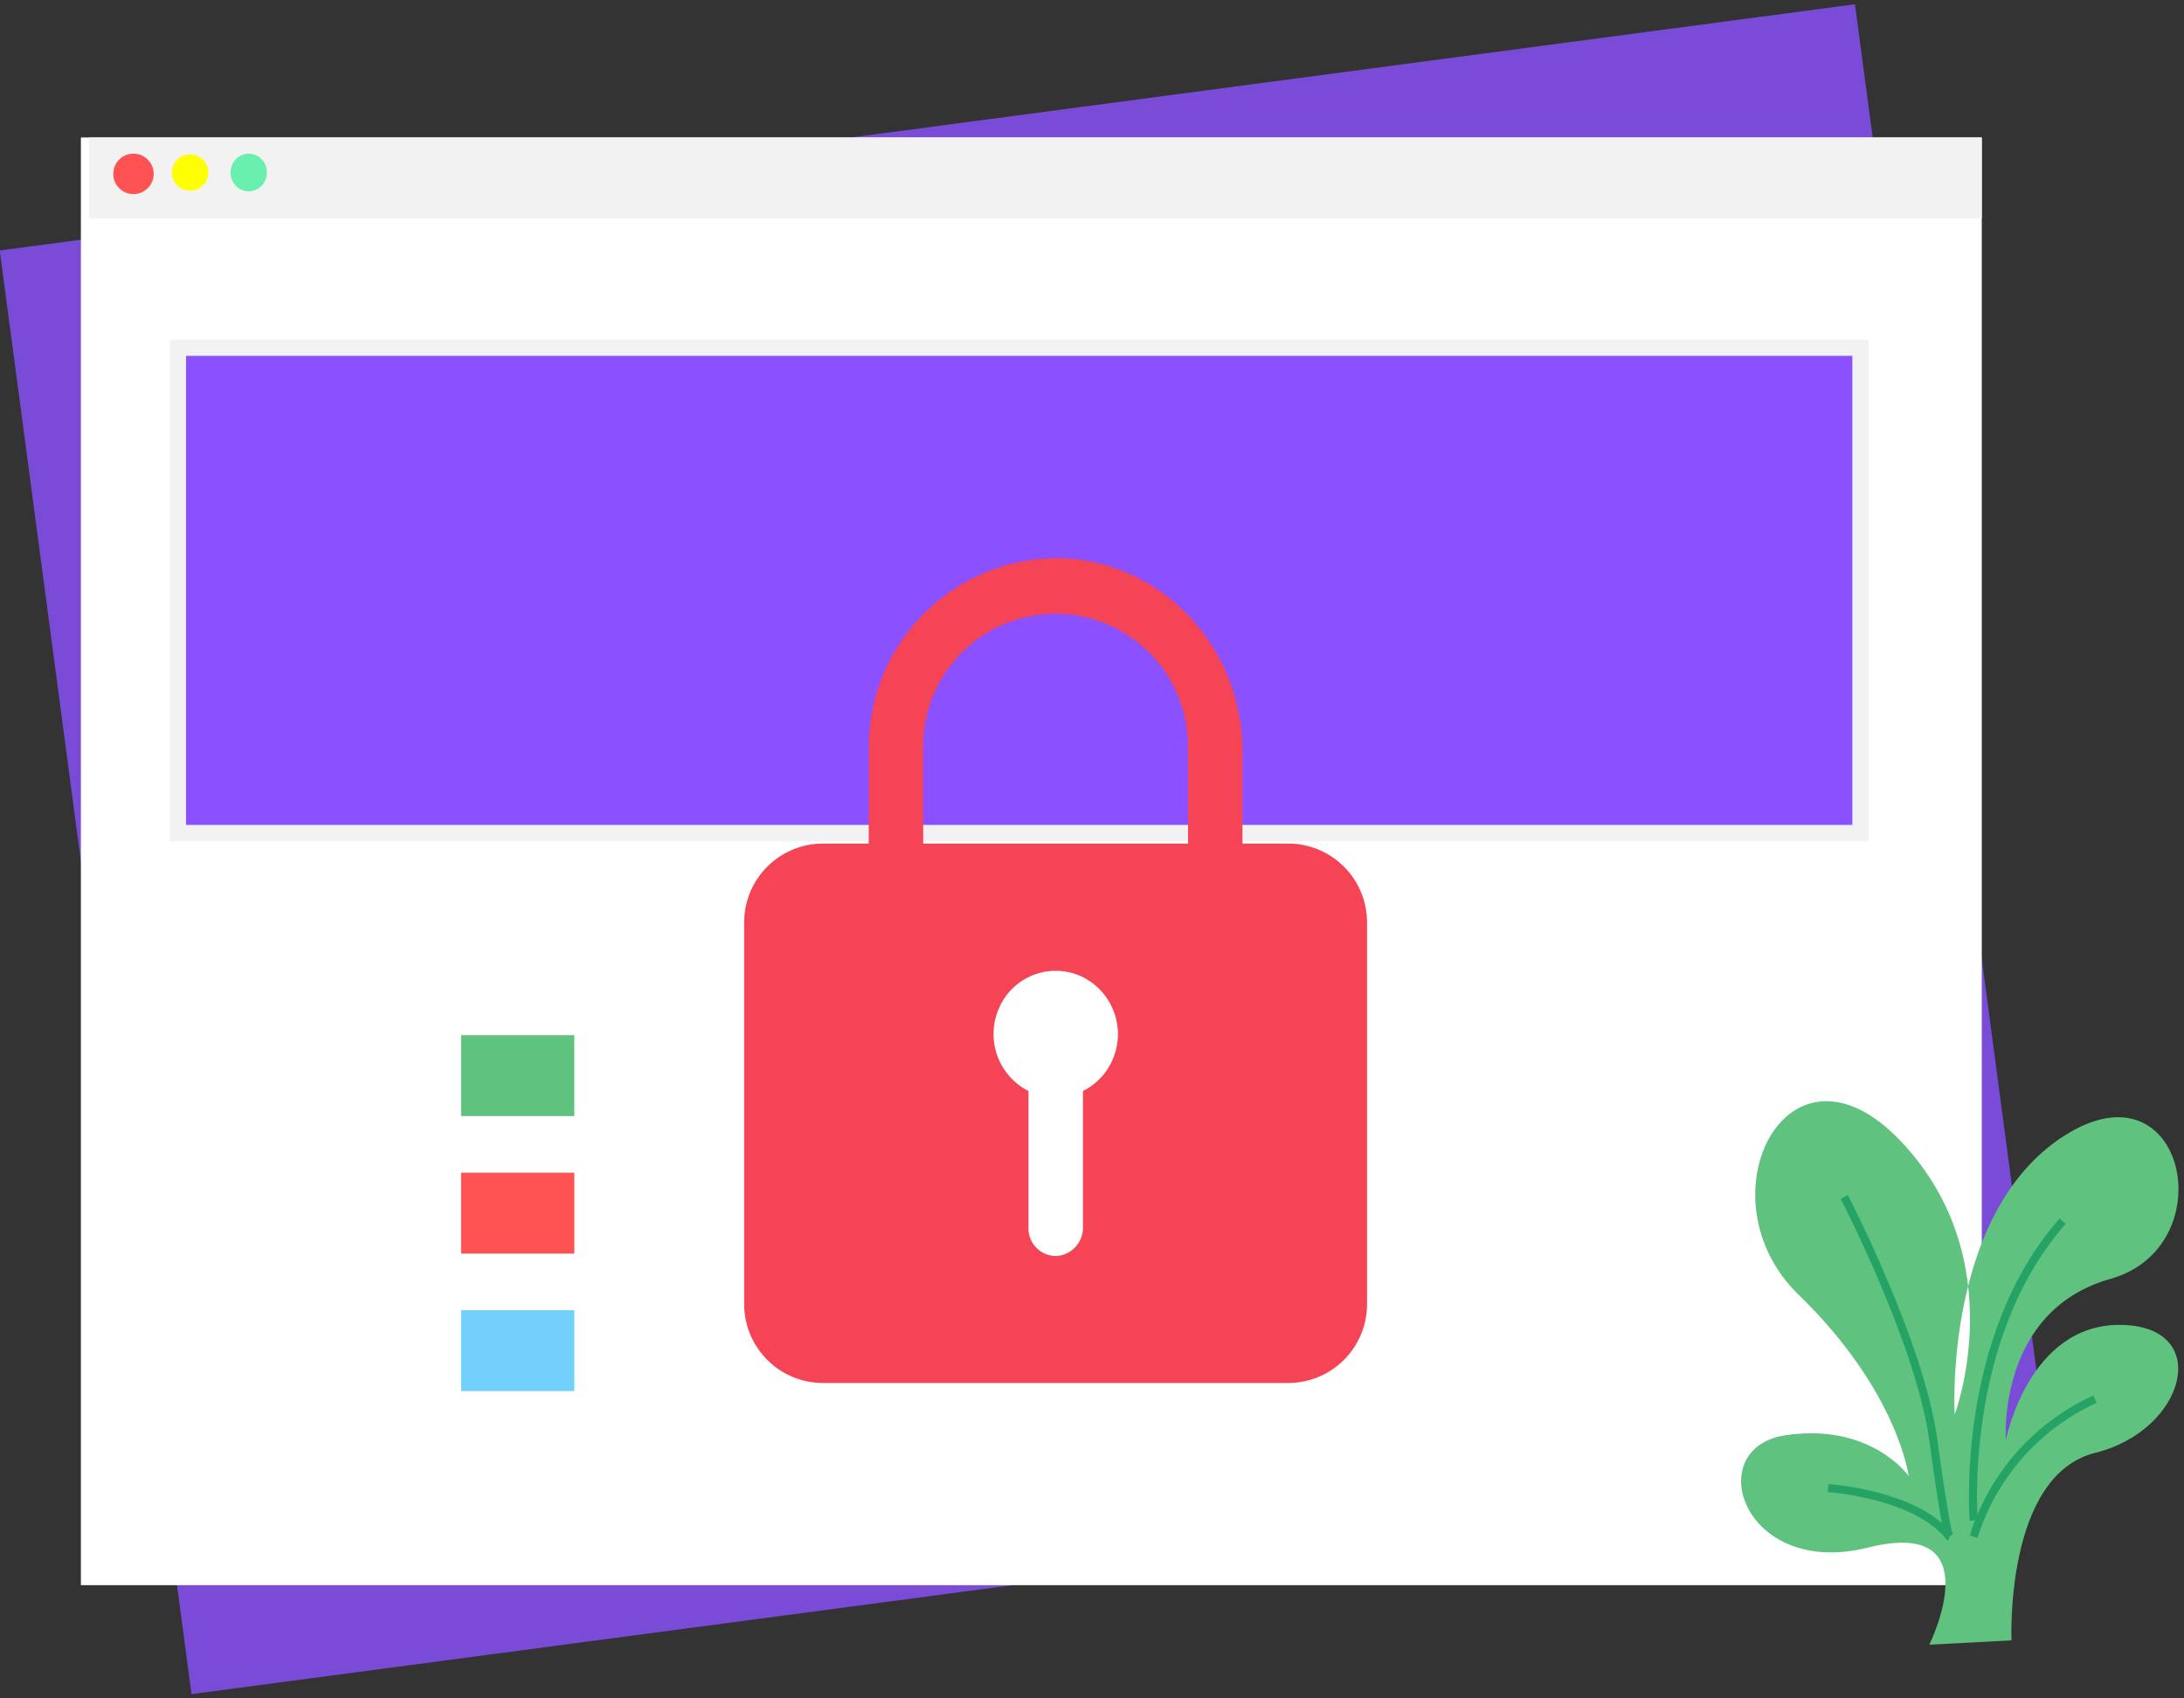 <svg xmlns="http://www.w3.org/2000/svg" width="261.009" height="203.007" viewBox="0 0 270 210">
  <rect x="0" y="0" width="270" height="210" fill="#333333" stroke="none"/>
  <defs>
    <style>
      .cls-1 {
        fill: #7a4bd6;
      }

      .cls-1, .cls-10, .cls-11, .cls-12 {
        fill-rule: evenodd;
      }

      .cls-2 {
        fill: #fff;
      }

      .cls-11, .cls-3 {
        fill: #5fc27e;
      }

      .cls-4 {
        fill: #ff5252;
      }

      .cls-5 {
        fill: #72d0fb;
      }

      .cls-6 {
        fill: #f2f2f2;
      }

      .cls-7 {
        fill: #ff0;
      }

      .cls-8 {
        fill: #69f0ae;
      }

      .cls-9 {
        fill: #8b50ff;
      }

      .cls-10 {
        fill: #f44455;
      }

      .cls-12 {
        fill: none;
        stroke: #24a365;
        stroke-width: 1px;
      }
    </style>
  </defs>
  <path class="cls-1" d="M-0.031,30.97L229.324,0.527l23.707,178.5L23.675,209.473Z"/>
  <rect class="cls-2" x="10" y="17" width="235" height="179"/>
  <rect class="cls-3" x="57" y="128" width="14" height="10"/>
  <rect id="Rectangle_2_copy" data-name="Rectangle 2 copy" class="cls-4" x="57" y="145" width="14" height="10"/>
  <rect id="Rectangle_2_copy_2" data-name="Rectangle 2 copy 2" class="cls-5" x="57" y="162" width="14" height="10"/>
  <rect id="Rectangle_3_copy" data-name="Rectangle 3 copy" class="cls-6" x="21" y="42" width="210" height="62"/>
  <rect id="Rectangle_3_copy_2" data-name="Rectangle 3 copy 2" class="cls-6" x="11" y="17" width="234" height="10"/>
  <circle class="cls-4" cx="16.5" cy="21.5" r="2.5"/>
  <circle id="Ellipse_2_copy" data-name="Ellipse 2 copy" class="cls-7" cx="23.5" cy="21.328" r="2.25"/>
  <ellipse id="Ellipse_2_copy_2" data-name="Ellipse 2 copy 2" class="cls-8" cx="30.75" cy="21.328" rx="2.25" ry="2.328"/>
  <rect class="cls-9" x="23" y="44" width="206" height="58"/>
  <ellipse class="cls-2" cx="132" cy="137" rx="17" ry="23"/>
  <path class="cls-10" d="M159.379,104.305H153.6V92.856c0-12.92-10.108-23.66-22.786-23.856A23.382,23.382,0,0,0,107.4,92.363c0,0.058,0,.117,0,0.175v11.767h-5.771A9.749,9.749,0,0,0,92,114.114v47.077A9.749,9.749,0,0,0,101.626,171h57.753A9.745,9.745,0,0,0,169,161.191V114.114A9.745,9.745,0,0,0,159.379,104.305Zm-25.5,30.6v16.86a3.493,3.493,0,0,1-3.2,3.533,3.4,3.4,0,0,1-3.531-3.277c0-.053,0-0.106,0-0.16V134.9a7.9,7.9,0,0,1-3.538-10.47,7.62,7.62,0,0,1,10.274-3.606,7.9,7.9,0,0,1,3.538,10.47,7.755,7.755,0,0,1-3.538,3.606v0.009Zm12.994-30.6H114.132V92.538a16.364,16.364,0,1,1,32.723,0Z"/>
  <path class="cls-11" d="M248.675,202.823s-0.877-20.392,10.368-23.191,14.559-15.676,3.144-15.815-14.214,14.246-14.214,14.246-1.147-15.975,12.943-19.937,9.276-27.265-5.712-17.7-13.559,34.484-13.559,34.484,7.282-19.147-6.679-33.829-24.943,7.031-12.628,18.988S235.961,182.5,235.961,182.5s-4.614-6.59-15.184-5.043-5.326,17.761,10.134,13.9,7.6,12.008,7.6,12.008Z"/>
  <path class="cls-12" d="M244,190a27.812,27.812,0,0,1,15-17"/>
  <path class="cls-12" d="M244,188s-1.823-22.516,11-37"/>
  <path class="cls-12" d="M228,148s9.377,18.084,11,30,2,12,2,12"/>
  <path class="cls-12" d="M226,184s10.777,0.684,15,6"/>
</svg>
